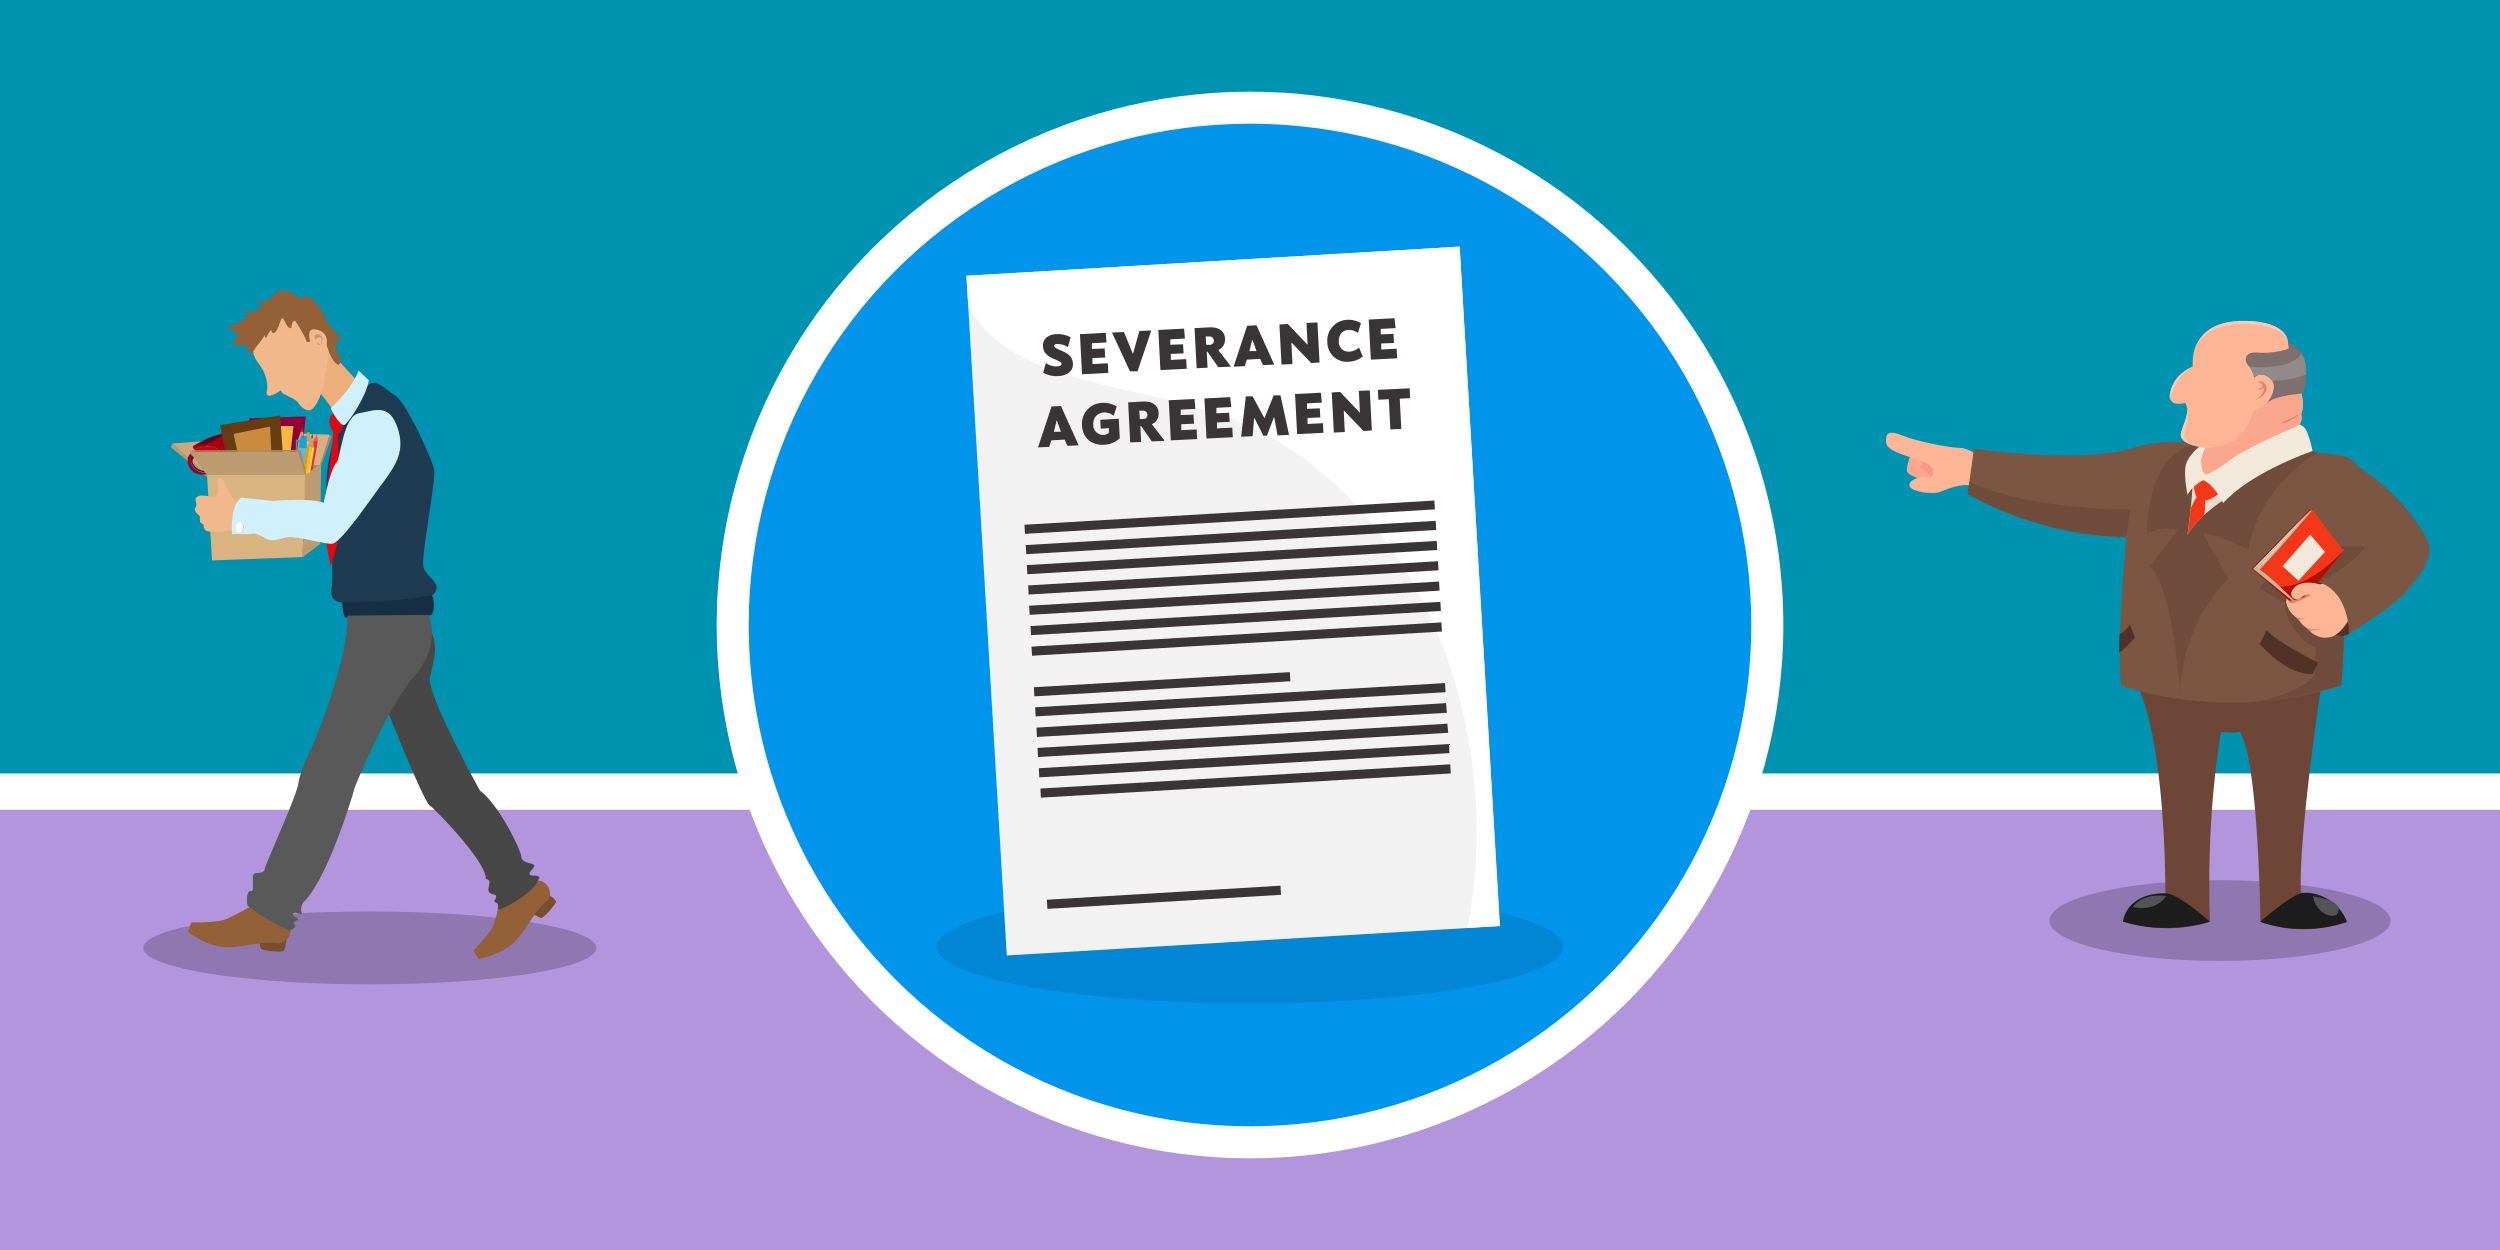 <svg xmlns="http://www.w3.org/2000/svg" xmlns:xlink="http://www.w3.org/1999/xlink" width="960" height="480" viewBox="0 0 960 480">
  <rect x="0" y="0" width="960" height="480" fill="#333333" stroke="none"/>
  <defs>
    <clipPath id="clip-path">
      <polygon points="371.1 105.9 560.5 94.7 576 355.6 386.6 366.9 371.1 105.9" style="fill: none"/>
    </clipPath>
  </defs>
  <title>california-severance-agreement</title>
  <g id="Layer_2" data-name="Layer 2">
    <rect y="311" width="960" height="169" style="fill: #b395dd"/>
    <rect width="960" height="305" style="fill: #0093b1"/>
    <rect y="297" width="960" height="14" style="fill: #fff"/>
  </g>
  <g id="Layer_1" data-name="Layer 1">
    <circle cx="480" cy="240" r="204.8" style="fill: #fff"/>
    <ellipse cx="142" cy="364" rx="87" ry="14" style="opacity: 0.2"/>
    <circle cx="480" cy="240" r="192.5" style="fill: #0095eb"/>
    <ellipse cx="852.5" cy="353.5" rx="65.5" ry="15.5" style="opacity: 0.2"/>
    <g>
      <polygon points="66.1 170.3 79.5 182.4 117.2 182.4 103.2 167.5 66.1 170.3" style="fill: #cca77d"/>
      <polygon points="66.1 170.3 65.7 171.8 79.4 183.1 79.5 182.4 66.1 170.3" style="fill: #bc9b71"/>
      <path d="M162.5,217c-.5-4.9,5.1-33.5,4.2-37a98.2,98.2,0,0,0-4.3-10.5,128,128,0,0,0-5.9-11.5h0c-1.8-3-3.5-5.3-4.8-6.2l-.8-.5c-2.5-1.7-4-3.1-5.4-3.8a3.7,3.7,0,0,0-3-.3c-2.5.7-17.4,15.9-17.1,40.4a63.8,63.8,0,0,0,1.9,14.7s.1,2.8.2,6.5c.1,5.9.2,14.1-.2,17.4-.7,5.3,4,5.1,4,5.1h.9l3.9.2c3.4.2,8.1.3,12.9.2h3.6a61.4,61.4,0,0,0,7.7-.8h0l.9-.2,2.4-.7h0l.9-.4,1.3-.8C171.3,224.1,163,221.9,162.5,217Z" style="fill: #1e3b52"/>
      <path d="M99.1,360.5a11.8,11.8,0,0,1,.9,3.5c-.1,1.1,7.8,1.7,8.8,1.2s1.2-5,1.2-5Z" style="fill: #784e2d"/>
      <path d="M204.2,351.1a11.4,11.4,0,0,1,3.3,1.4c.8.7,5.9-5.2,6-6.2s-3.3-3-3.3-3Z" style="fill: #784e2d"/>
      <path d="M131.4,231.2s.3,5.5,1.2,5.9,32.3.1,33.3-1.1.9-6.5,0-7.2S155.2,231.4,131.4,231.2Z" style="fill: #172f42"/>
      <path d="M73.4,354.2l-1.2,3.7s6.4,4.9,13,5.7,15.1-2.3,20.6-1.5a4.9,4.9,0,0,0,4.9-2,5.9,5.9,0,0,0,.8-3.6c-.3-5.2-13.3-9.4-15.4-8.3s-8.1,4.5-10.8,5.3S73.4,354.2,73.4,354.2Z" style="fill: #936037"/>
      <path d="M181.8,365l2,3.3s7.9-1.5,12.9-5.8,9-13.9,13.7-16.7a5,5,0,0,0-1.5-6.9c-4.1-3.1-15.8,3.6-16.5,5.8s-2,8.7-3.2,11.2S181.8,365,181.8,365Z" style="fill: #936037"/>
      <path d="M148,271s14.6,36.7,17,38.3,20.7,20.7,21.5,27.4c.1.7-.7.4.9,1.1s-.8,3.9.6,5,2.8.3,2.5,1.7-1.5,1.4,0,2.1.2,2.1.9,2.6,13.9-6.1,15.5-11.8c0,0,1.5-1-2.2-1.2s1.2-3,.4-4-4.8-.6-4.9-3.2-8.8-20.3-15.9-25.4c0,0-20.7-37.3-19.2-43.5s3.8-14.1-.7-18.9Z" style="fill: #474747"/>
      <path d="M97.1,341v-4.5c0-2.2,4.1-.3,4.6-2.9s12.1-27.5,12.9-32.9,5.2-13.6,6.5-17c13.6-33.9,12.3-47.3,12.3-47.3l31.1-.3s5.5,10.8-5.3,23.4S136,302.6,136,303.1s-9.8,33.6-19.2,43.1a4.1,4.1,0,0,0-1,4c.8,2.2-2.4-.7-3.2.6s2.9,1.6,1.5,2.5-1.7.6-.9,1.8-1.7,1.9-1.8,2.3S98.5,351,95,347.7c0,0-.9-5.9,1.5-5.5C96.5,342.2,97.1,342.4,97.1,341Z" style="fill: #595959"/>
      <polygon points="126.6 166.9 123.3 178.8 80.3 178.8 85.7 165.7 126.6 166.9" style="fill: #daad83"/>
      <polygon points="123.3 178.8 105.8 178.9 105 185.1 117.2 182.4 123.3 178.8" style="fill: #a68964"/>
      <path d="M126,134.1,137.8,147l-9.3,11.2s-5.9-8.1-7.3-9.3,2.1-14.9,2.1-14.9Z" style="fill: #ecae7b"/>
      <path d="M128.5,158.2s-3.4,1.5-1.4,6.1,4.1,1.9,4.7-1S128.5,158.2,128.5,158.2Z" style="fill: #e30613"/>
      <path d="M128.2,164.8s-3.2,27.3-3.7,33.6,2.5,19.1,2.5,19.1,3.5-10.7,3.4-13.8-.6-38.9-.6-38.9Z" style="fill: #e30613"/>
      <g>
        <path d="M82.9,181.1a5.8,5.8,0,0,0,2.4-1.5l-1.4.7c-8.5,3.4-11.1-1.3-10.6-4.3s2.9-2.8,4.4-3h0s-5.3-.2-5.6,3.2S74.4,184.5,82.9,181.1Zm.2-2.1,1.3-.9-5.9-3.8-1.1.3,6,4.2Z" style="fill: #9e0024"/>
        <path d="M83.8,180.3l1.4-.7c2.5-3-6.8-6.4-7.6-6.7s-4.1.9-4.4,3S75.3,183.7,83.8,180.3Zm-6.6-5.8h.1l1.1-.3,5.9,3.8-1.3.9c-1,.8-4.9,3.6-8.1.2S77.3,174.5,77.3,174.5Z" style="fill: #80001d"/>
        <path d="M84.4,178.8a26.5,26.5,0,0,1-2.2,5.6l.7.5a7.7,7.7,0,0,0,6.5-2.5s1.7-3.8-2.4-16l-13,5,.5,1.2C75.6,172.2,87.3,168,84.4,178.8Z" style="fill: #a60012"/>
        <path d="M87.1,166.3s-4.7-.1-13,5A19.7,19.7,0,0,0,87.1,166.3Z" style="fill: #9e0024"/>
        <path d="M74.6,172.5c3.5,7.9,6.4,10.8,7.6,11.8a26.5,26.5,0,0,0,2.2-5.6C87.3,168,75.6,172.2,74.6,172.5Z" style="fill: #c80016"/>
        <path d="M85.7,167s-3.7,0-10.1,3.9A15.3,15.3,0,0,0,85.7,167Z" style="fill: #5a0014"/>
      </g>
      <g>
        <polygon points="95.7 160.6 97.3 183.9 114.8 184.7 117.4 159.9 95.7 160.6" style="fill: #930037"/>
        <polygon points="100.3 163.6 101.1 180.2 110.9 180.2 112.7 163.6 100.3 163.6" style="fill: #f9b843"/>
      </g>
      <g>
        <polygon points="84.5 163.2 90.1 191.8 109.6 189.3 107.6 159.5 84.5 163.2" style="fill: #683c11"/>
        <polygon points="89.7 166.6 94.2 187.6 104.9 186.4 103.7 163.8 89.7 166.6" style="fill: #ca8b3d"/>
      </g>
      <g>
        <g>
          <rect x="113.4" y="169.2" width="0.9" height="21.58" transform="translate(15.9 -9.1) rotate(4.9)" style="fill: #f39200"/>
          <rect x="114.3" y="169.3" width="0.9" height="21.58" transform="translate(15.9 -9.2) rotate(4.9)" style="fill: #f3c400"/>
          <rect x="115.2" y="169.3" width="0.9" height="21.58" transform="translate(15.8 -9.2) rotate(4.9)" style="fill: #f3d868"/>
          <polygon points="117 169.4 114.3 169.2 115.5 165.7 116.4 165.8 117 169.4" style="fill: #ca9e67"/>
          <polygon points="116.4 165.8 115.5 165.7 116.1 163.9 116.4 165.8" style="fill: #7d4e24"/>
        </g>
        <g>
          <rect x="114.7" y="169.2" width="0.9" height="21.58" transform="translate(30.8 -16.3) rotate(9.3)" style="fill: #f39200"/>
          <rect x="115.6" y="169.3" width="0.9" height="21.58" transform="translate(30.8 -16.5) rotate(9.3)" style="fill: #f3c400"/>
          <rect x="116.5" y="169.5" width="0.9" height="21.58" transform="translate(30.8 -16.6) rotate(9.3)" style="fill: #f3d868"/>
          <polygon points="119.2 169.7 116.5 169.2 118 165.9 118.9 166 119.2 169.7" style="fill: #ca9e67"/>
          <polygon points="118.9 166 118 165.9 118.7 164.2 118.9 166" style="fill: #7d4e24"/>
        </g>
        <g>
          <rect x="114.5" y="190.5" width="0.3" height="1.57" rx="0.1" ry="0.1" transform="matrix(1, 0.09, -0.09, 1, 16.89, -9.16)" style="fill: #7d4e24"/>
          <rect x="115.9" y="166.2" width="1.5" height="3.36" rx="0.5" ry="0.5" transform="matrix(1, 0.09, -0.09, 1, 14.8, -9.37)" style="fill: #7d4e24"/>
          <polygon points="117.8 167.6 116.7 167.5 115.6 167.4 114.7 171.9 116.3 172.1 117.8 172.2 117.8 167.6" style="fill: #10a4e3"/>
          <polygon points="116.3 172.1 114.7 171.9 114 189.6 114.8 189.6 115.5 189.7 117.8 172.2 116.3 172.1" style="fill: #59bae3"/>
          <polygon points="114.8 189.6 114 189.6 114.2 191.2 114.6 191.2 115 191.2 115.5 189.7 114.8 189.6" style="fill: #10a4e3"/>
          <g>
            <polygon points="113.6 168.8 113.5 177.9 114 177.9 114.1 169.2 113.6 168.8" style="fill: #10a4e3"/>
            <polygon points="116.2 169 113.6 168.8 114.1 169.8 116.1 170 116.2 169" style="fill: #10a4e3"/>
          </g>
        </g>
        <rect x="115.8" y="189" width="1.5" height="3.36" rx="0.5" ry="0.5" transform="translate(190.5 401.6) rotate(-167.9)" style="fill: #7d4e24"/>
        <g>
          <path d="M121.7,166.9h.2l-.3,1.3h-.3l.3-1.3Z" style="fill: #ab6b31"/>
          <g>
            <g>
              <polygon points="119.8 190.1 121 181.1 120.5 181 119.3 189.6 119.8 190.1" style="fill: #e6332a"/>
              <polygon points="117.2 189.6 119.8 190.1 119.4 189 117.4 188.6 117.2 189.6" style="fill: #e6332a"/>
            </g>
            <polygon points="115.4 190.8 116.5 191.1 117.6 191.3 119 186.8 117.5 186.5 116 186.2 115.4 190.8" style="fill: #e65c55"/>
            <polygon points="117.5 186.5 119 186.8 122 169.5 121.2 169.3 120.4 169.2 116 186.2 117.5 186.5" style="fill: #e6332a"/>
            <polygon points="121.2 169.3 122 169.5 121.9 167.8 121.5 167.8 121.2 167.7 120.4 169.2 121.2 169.3" style="fill: #e65c55"/>
          </g>
        </g>
        <g>
          <rect x="116.1" y="171.4" width="0.9" height="21.58" transform="translate(31.1 -16.5) rotate(9.3)" style="fill: #f39200"/>
          <rect x="117" y="171.6" width="0.9" height="21.58" transform="translate(31.2 -16.7) rotate(9.3)" style="fill: #f3c400"/>
          <rect x="117.9" y="171.7" width="0.9" height="21.58" transform="translate(31.2 -16.8) rotate(9.3)" style="fill: #f3d868"/>
          <polygon points="120.5 171.9 117.9 171.5 119.3 168.1 120.2 168.3 120.5 171.9" style="fill: #ca9e67"/>
          <polygon points="120.2 168.3 119.3 168.1 120.1 166.4 120.2 168.3" style="fill: #7d4e24"/>
        </g>
      </g>
      <path d="M127,156.7c-.2.2,3.6,7.1,5.2,6.5s8.9-11.9,9.4-17.2l-3.9-3.7S135.6,148.9,127,156.7Z" style="fill: #d1f0fe"/>
      <polygon points="79.5 182.4 81.4 215.2 116.2 213.9 117.2 182.4 79.5 182.4" style="fill: #d9b380"/>
      <path d="M91.9,193.5c-5-3.9-5.1-8.1-6.3-9.2s-2.5-1.4-1.9,2.6-1.6,4-1.7,4c-2.4-.5-4.5-.8-5.5-.5-2.9.8-.3,2.9-1.3,4.2s.3,2.5,1.1,3.2.3,1.7.5,2.4,1.1,1,1.4,1.4-.5.6.7,2,10.7,0,10.7,0l3-9.8Z" style="fill: #f1b88b"/>
      <path d="M123.3,178.8l-6.1,3.6-1,31.6,6.7-5.1Z" style="fill: #bc9b71"/>
      <g>
        <path d="M147.6,184.6l-2.5,3.4-1,1.4-6.7,9.2-4,5c-2.5,3-4.6,5-5.8,5.2h0c-2.7.3-13.8-3.1-17.3-2.5s-5.9,2.3-9,0,1.9-13.7,2.9-13.9h.1s15.3-1.4,20,.7c0,0,.5-2.5,1.2-5.5s2.4-8.8,3.8-10.1,2.5-17.8,8.5-18.8,11.8-4.2,15,6C155.4,172.9,152.4,178,147.6,184.6Z" style="fill: #d1f0fe"/>
        <path d="M103.2,194l1-1.7-11.5-1.2c-4.5,2.9-3.6,14-3.6,14h7.2a3.8,3.8,0,0,1,2.3,0,25.4,25.4,0,0,0,2.6,1.1l5.3-7.5Z" style="fill: #d1f0fe"/>
        <g>
          <path d="M91.9,204.5h.8s2.3-2.2-.1-3.6Z" style="fill: #c6c6c6"/>
          <ellipse cx="91.9" cy="202.6" rx="1.4" ry="2" style="fill: #fff"/>
        </g>
      </g>
      <path d="M124.4,146.9c0,1.9-2.8,10.1-5.4,10.6s-4.9-3.4-4.9-3.4H114l-1.4-1-.6-.3-2.4-1.2c-2.2-.8-1.2-2.2-2.4-1.3a9.3,9.3,0,0,1-3.7,1.7,1.1,1.1,0,0,1-1.1-1.4c.5-1.7.4-5.1-1.7-9h-.1a18.9,18.9,0,0,0-1.5-2.3c-4.6-6.1-.5-11.3,6.5-17.6s14-1,18.5,3.1S124.4,145,124.4,146.9Z" style="fill: #f1b88b"/>
      <path d="M130.1,140.1s1.4-1.7.5-3-2-4.7-1.5-5.4a2.3,2.3,0,0,1,1-.5s-1.1-.8-1.4-.8a7.6,7.6,0,0,1,3.2.1s-5.7-5.1-6.9-8.3-5.2-7.8-6.1-8.3-3.4.7-3.4.7-5.4-4.2-8.8-2.6-1.2,2.4-4.3,3.3-.6.5-4.4,1.2a4.9,4.9,0,0,0,3.4.4s-2.6,2.6-4.9,2.8a22.3,22.3,0,0,1-4.6-.3,36.9,36.9,0,0,0,3.6,1.3c.4,0-4.4,4.6-8.3,4.5,0,0,1.8,2.2,3.8,2.4a4.3,4.3,0,0,1-2.1,4.3s3,1,4.9.4c0,0,1.7.5,1.2,3.3,0,0,1.9.7,3.2-2.2,0,0,3.2-3.8,3.3-4.7s.1,1.5.7.9.4-1.3,2-3c0,0,0,1.7,1.1,1.2s1.8-2.8,2.6-5,1.7,2.3,3.2,3.1.2-2.2,2.2-2.8c0,0,4,6.1,4.4,8.1a2.3,2.3,0,0,0,1.4,0c.5-.3,1-4.1,3.7-3.3S125.8,138.6,130.1,140.1Z" style="fill: #936037"/>
      <g>
        <path d="M119.3,131.5s-2.6-6.7,3.1-4.7,2.1,9.3.8,9.1S119.3,131.5,119.3,131.5Z" style="fill: #f1b88b"/>
        <path d="M121.3,130.6s-1.7-2.6,1-2.1,1,4,1,4,.6-3.1-.5-3A1.6,1.6,0,0,0,121.3,130.6Z" style="fill: #c7966e"/>
        <path d="M121.9,131.4s0,1.3.7,1.1S121.9,131.7,121.9,131.4Z" style="fill: #c7966e"/>
      </g>
      <polygon points="79.5 182.4 72.6 173.4 114.4 173.4 117.2 182.4 79.5 182.4" style="fill: #bc9b71"/>
      <polygon points="72.6 173.4 74.1 172.9 115.5 172.8 114.4 173.4 72.6 173.4" style="fill: #a68964"/>
      <polygon points="115.5 172.8 117.6 182.1 117.2 182.4 114.4 173.4 115.5 172.8" style="fill: #a68964"/>
      <polygon points="127.5 167.5 126.6 166.9 122.7 178.8 123.3 178.8 127.5 167.5" style="fill: #a68964"/>
      <polygon points="122.7 178.8 123.3 178.8 117.6 182.1 117.6 181.9 122.7 178.8" style="fill: #d9b380"/>
    </g>
    <g>
      <g>
        <path d="M892.5,255.8s-9.8,62.2-9,86.9c0,0,14.3,2,17.8,11.3a51.4,51.4,0,0,1-33.3,0s-.7-62.4-8-73.1c0,0-.9.8-7.1.2,0,0-5.8,30.1-4.3,72.9a53.7,53.7,0,0,1-32,0s1.2-9.9,14.9-10.5c0,0,.6-70.4-15.3-87.6Z" style="fill: #6d4638"/>
        <g>
          <path d="M831.4,343c5.2,0,17.1,10.9,17.1,10.9s-16.2,5.5-33.3,0C815.2,354,816.1,343,831.4,343Z" style="fill: #1d1d1e"/>
          <path d="M901.2,354a51.4,51.4,0,0,1-33.3,0s11-9.7,15.5-10.9S897.7,344.7,901.2,354Z" style="fill: #1d1d1e"/>
        </g>
        <path d="M888.2,344.2s12.5,1.4,9.4,6.6C896.1,353.2,889.2,350.7,888.2,344.2Z" style="fill: #535457"/>
        <path d="M831.8,344.1s-8.4-1.7-12.8,4.2C819,348.3,827.4,350.6,831.8,344.1Z" style="fill: #535457"/>
      </g>
      <path d="M865.6,145.1a9.6,9.6,0,0,0-2.2-4.7c-1.9-2.1-1.4-5.5,3.5-5s12.1-1.1,12-1.8l-.3-2s6.8,1.9,6.9,10.1c.1,5.7-.7,9.4-2.2,9.5s-10.3,1-12.8,3.6c0,0,5-6.1,1.3-9.4S865.6,145.1,865.6,145.1Z" style="fill: #7f6f6f"/>
      <polygon points="741.4 175.6 746.3 182.3 740 184.9 735.4 176.2 741.4 175.6" style="fill: #f69883"/>
      <path d="M734.4,172.7s-2.6,6.2-2.1,8.3,10.4,4.7,10.4,4.7-2-5.3-5.2-5.8l1.9-6Z" style="fill: #fba78d"/>
      <path d="M760.4,175.6s-4.3-3.6-7.7-3.6-16.2-2.3-22-4.7-6.4-.4-6.4,1.1-1.1,3.6,6.4,6.2,11.7,3.6,11.6,6.6-2,2.1-4.1,2.1-5.5,1.3-4.9,3.4,8.5,3.2,11.3,2.3,8.3-3.8,13.2-2.3S760.4,175.6,760.4,175.6Z" style="fill: #ffb696"/>
      <path d="M755.6,189.6l2.4-17.3s40.5,6,61.6-.4a52.8,52.8,0,0,1,38.1,3.1l24.2-4c11.1,5.7,18.7.9,23.5,8.1,20.2,13,27.2,29.3,27.2,29.3l-35.2,2.4c5.2,12.3,1.7,52.4,1.7,52.4-46.4,14.9-84.6,0-84.6,0-1.9-20.1,2.1-56.9,2.1-56.9C781.4,205.7,755.6,189.6,755.6,189.6Z" style="fill: #7a5643"/>
      <path d="M888,173.2l2.2.5s-22.9,12.4-26.8,37.4c0,0-12.1-6.3-17.5-6.3l9.7,17.3s-18.7,18-18.3,45.3c0,0-2.3-39.3-11.5-50.2l10.4-13.7a14.4,14.4,0,0,0-11.8,1.7s-.7-31.4,19.7-35Z" style="fill: #6f4c3b"/>
      <polygon points="880.7 233.7 867.7 225.9 874.6 217.8 880.7 233.7" style="fill: #6f4c3b"/>
      <path d="M756.2,185c23.1,11,61.8,10.7,61.8,10.7l-1.6,10.5c-35-.5-60.9-16.6-60.9-16.6Z" style="fill: #6f4c3b"/>
      <path d="M866,269.4c13-1.7,22.4-8.2,22.6-10.5s.6-10.7.6-10.7c-2.7.3-7.7-4.7-10.7-11.2-4-8.6,4.7-11.6,4.7-11.6l3.7,2.7c2.3-5,3.3-25,3.3-25l7.1,7.6c5.2,12.3,1.7,52.4,1.7,52.4a138.3,138.3,0,0,1-32.9,6.3Z" style="fill: #6f4c3b"/>
      <path d="M878.6,232.7a3.4,3.4,0,0,1-.3-3.5c1-2,3.7,2.4,3.7,2.4Z" style="fill: #ffb696"/>
      <path d="M885.5,236.4s-15.8-14-20.8-18.1c7.6-7.6,22.1-22.6,22.1-22.6H888l8.6,18.6Z" style="fill: #af1000"/>
      <path d="M885.8,235.2l-20.6-16.8c7.6-7.6,22-22.4,22-22.4h.5l9,18.2Z" style="fill: #c9b899"/>
      <path d="M886.8,196.2s-19.7,21.3-21.3,22.2C865.5,218.4,886.2,196.6,886.8,196.2Z" style="fill: #f2e9da"/>
      <path d="M887.1,196.2s-18.7,21.3-20.3,22.2C866.8,218.4,886.5,196.6,887.1,196.2Z" style="fill: #f2e9da"/>
      <path d="M886.8,236.4s-12.7-13.4-19.1-17.7c9-9.3,20.3-22.9,20.3-22.9l11.9,15.7-2,3Z" style="fill: #f43719"/>
      <polygon points="887.1 205.3 876.5 217.4 882.6 223 892.8 211.9 887.1 205.3" style="fill: #f2e9da"/>
      <path d="M899.9,211.4h0l-2,3-8.2,16.3-4.7,3.9c-2.1-2.2-5.8-5.9-9.4-9.3C887.6,225.5,899.9,211.4,899.9,211.4Z" style="fill: #af1000"/>
      <path d="M902,243.4s-5.2,4.3-12.5-6.9c-5.1-7.7.7-13.1.7-13.1S904.9,223.1,902,243.4Z" style="fill: #513226"/>
      <g>
        <path d="M879,231.2c-.1-.2-.1-.6,0-.5s5-.7,6.1-1.8l.4-1,4.8-.6v6.3l-2.2-.7c4,4.6,8.4,12,4.5,12s-7.1-4-8-4.7-1.9-2.1-4-4.2a7.5,7.5,0,0,0-.4-4.3S879.2,231.6,879,231.2Z" style="fill: #e27e6d"/>
        <path d="M896.2,222.6c-3.6.1-4.1,2.2-5.8,1.7s-7.1-1.5-9.7,1.7,1.2,5.3,3,3.5,3.8-.9,4.3-1.3-6.6,4-8.9,3.4a2.2,2.2,0,0,1-1.2-.8c0,2.5,3.8,9.4,8.8,5.6,0,0-2.1,1.6-3.4,1.4s2.3,5.6,7.6,3.4c0,0-.7.8-3.1.9s4.1,4.2,8.3,2.1,7.9-8.9,7-11.4S896.2,222.6,896.2,222.6Z" style="fill: #ffb696"/>
      </g>
      <path d="M932.5,208.3s3.8,6.2-10,20.4c-5.2,5.3-20.5,14.7-20.5,14.7s.4-16.2-11.8-19.9c0,0,8.4-9.8,11.7-14.2Z" style="fill: #7a5643"/>
      <path d="M856.9,190.1S844.7,197,840,205.3c0,0,2.1-14.5,1.9-21.1C841.9,184.2,852.2,176.8,856.9,190.1Z" style="fill: #e7dcce"/>
      <path d="M840,205.3s.7-4.6,1.2-9.9a23.3,23.3,0,0,1,2.3-4.4s-1.8-4.1-.8-7.3l1-.5h.1l.5-.2h.1l.6-.2,4.7,1.8,2.6,4.8s-3.3,2.6-5.5,2.8a27.6,27.6,0,0,1-.4,5.7A32.1,32.1,0,0,0,840,205.3Z" style="fill: #f43719"/>
      <path d="M885.4,164.9c1.4,2.2,2.6,8.3,2.6,8.3s-23.7,8.1-34.3,20c0,0-3.3-6.9-7.6-8.8a14.1,14.1,0,0,0-6.1,5.6s-1.7-8.3-.5-11.9c2.2-6.6,12.8-11.7,14-11.9C864.1,164.4,881.8,159,885.4,164.9Z" style="fill: #f2e9da"/>
      <path d="M890.2,254.5s-16.8-8.3-19.7-12.6l-2.8,5.4s10.5,12.2,20.3,11.5Z" style="fill: #513226"/>
      <path d="M818,239.9l1.8,4.9a42.7,42.7,0,0,1-6,5.9c0-2.3,0-4.6.1-7A18.1,18.1,0,0,0,818,239.9Z" style="fill: #513226"/>
      <path d="M881.7,163.8s-14.4,5.9-22.8,11.1c-2.5,1.6-10.1,5.3-11.7,4.8s-2.3-3-1.9-3.5a9.7,9.7,0,0,0,1.6-4.2s-10.6-1.2-9.3-5.9,3.6-7.8,1.5-11.4c0,0-6.9,2.1-5.7-3.8s5.2-8.5,8.6-10.2c0,0-1.9-17.5,19.4-17.5,17.2,0,17.2,8.3,17.2,8.3l4.1,16.8s2.8,6,.9,10.7C883.6,159.1,884.7,162.5,881.7,163.8Z" style="fill: #ffb696"/>
      <g>
        <path d="M833.3,153.4a4.6,4.6,0,0,1,0-2.4c1.2-5.9,5.2-8.5,8.6-10.2C838.5,142.5,834.6,147.5,833.3,153.4Z" style="fill: #ffc9b6"/>
        <path d="M861.3,124.5c-18,0-19.5,11.5-19.5,15.2,0-3.8,1.4-16.4,19.5-16.4s17.2,8.3,17.2,8.3S878.5,124.5,861.3,124.5Z" style="fill: #ffc9b6"/>
        <path d="M839,154.8c2.1,3.6,1,6.6-.2,11.4s8,5.9,8,5.9-10.6-1.2-9.3-5.9S841.2,158.3,839,154.8Z" style="fill: #ffc9b6"/>
      </g>
      <path d="M881.7,163.8s-14.4,5.9-22.8,11.1c-2.5,1.6-10.3,7.7-12,7.2s-1.7-5.2-1.6-5.9a13.9,13.9,0,0,1,1.6-4.2c18.2-.7,17-14.6,19.1-14.7s4.9-3.2,4.9-3.2l12.1-5.3c.7,1.6,2.2,6.3.7,10.1C883.6,159.1,884.7,162.5,881.7,163.8Z" style="fill: #fba78d"/>
      <path d="M865.6,145.1a9.6,9.6,0,0,0-2.2-4.7c-1.9-2.1-1.4-5.5,3.5-5s12.1-1.1,12-1.8l-.3-2s6.8,1.9,6.9,10.1c.1,5.7-.7,9.4-2.2,9.5s-10.3,1-12.8,3.6c0,0,5-6.1,1.3-9.4S865.6,145.1,865.6,145.1Z" style="fill: #7f6f6f"/>
      <path d="M875.5,162.7s5-2.5,8.1-3.8h0C881.2,160.6,877.2,162.7,875.5,162.7Z" style="fill: #e27e6d"/>
      <path d="M900.3,210.9h-.8l-1.4-1.9.5.4c2.1.8,9.8.3,9.8.3-6,8.3-18.2,14-18.2,14l9.7-12.1Z" style="fill: #6f4c3b"/>
      <path d="M900.1,239h0Z" style="fill: #c9b899"/>
      <path d="M865.9,153.9s6.9-3.3,3.6-6.7a2.1,2.1,0,0,0-2.9-.4,1.9,1.9,0,0,1,1.9.6c1.4,2-2,1.9-2,1.9a2.6,2.6,0,0,0,3-.5S869.3,151.7,865.9,153.9Z" style="fill: #e08070"/>
      <path d="M863.8,140.9c14.9.8,18.9-3.2,20-5.2a11.2,11.2,0,0,1,1.6,5.9c0,.8,0,1.5,0,2.2-3.4,1.6-8.5,2.3-12.9,2.5a4,4,0,0,0-.8-1c-3.7-3.3-6.1-.3-6.1-.3a9.7,9.7,0,0,0-1.8-4.2Z" style="fill: #918a8a"/>
    </g>
    <g id="g25151">
      <ellipse id="path16301" cx="480" cy="363.6" rx="120.3" ry="21.7" style="fill-opacity: 0.1"/>
      <path id="path2158" d="M576,355.6,386.6,366.9l-15.5-261L560.5,94.7,576,355.6Z" style="fill: #f2f2f2"/>
      <g style="clip-path: url(#clip-path)">
        <g id="g2170">
          <g id="g2172">
            <path id="path2174" d="M371.1,105.9l.7,11.2c7.8,16.5,27.6,24.3,45.6,29.1,25.2,6.7,51.3,9.6,73.9,23.6C551.6,207,577,287.2,563.5,356.3l12.4-.7L560.5,94.7Z" style="fill: #fff"/>
          </g>
        </g>
      </g>
      <path id="path2178" d="M551,195.6,393.6,205l-.2-3.5,157.4-9.3.2,3.5Z" style="fill: #393536"/>
      <path id="path2180" d="M551.5,203.5l-157.4,9.3-.2-3.5,157.4-9.3Z" style="fill: #393536"/>
      <path id="path2182" d="M551.9,211.2l-157.4,9.3-.2-3.5,157.4-9.3Z" style="fill: #393536"/>
      <path id="path2184" d="M552.4,219,395,228.3l-.2-3.5,157.4-9.3Z" style="fill: #393536"/>
      <path id="path2186" d="M552.8,226.8l-157.4,9.3-.2-3.5,157.4-9.3Z" style="fill: #393536"/>
      <path id="path2188" d="M553.3,234.6l-157.4,9.3-.2-3.5,157.4-9.3Z" style="fill: #393536"/>
      <path id="path2190" d="M553.7,242.5l-157.4,9.3-.2-3.5,157.4-9.3Z" style="fill: #393536"/>
      <path id="path2192" d="M555.1,265.8l-157.4,9.3-.2-3.5,157.4-9.3Z" style="fill: #393536"/>
      <path id="path2194" d="M555.6,273.7,398.2,283l-.2-3.6L555.3,270Z" style="fill: #393536"/>
      <path id="path2196" d="M556.1,281.4l-157.5,9.3-.2-3.5,157.4-9.3Z" style="fill: #393536"/>
      <path id="path2198" d="M556.6,289.2l-157.5,9.3-.2-3.5,157.5-9.3Z" style="fill: #393536"/>
      <path id="path2200" d="M557.1,297l-157.4,9.3-.2-3.5,157.4-9.3Z" style="fill: #393536"/>
      <path id="path2202" d="M491.9,343.6l-89.7,5.4-.2-3.5,89.7-5.4Z" style="fill: #393536"/>
      <path id="path2204" d="M495.5,261.6l-98.3,5.8-.2-3.5,98.3-5.8Z" style="fill: #393536"/>
    </g>
    <g>
      <path d="M401.6,139.4a7.2,7.2,0,0,0,4.2,1.3c1.4-.1,1.9-.5,1.8-1.1s-1.1-1-2.2-1.5c-3.1-1.2-4.8-2.6-4.9-5.2s1.7-4.4,5.1-4.6a10.7,10.7,0,0,1,5.5,1.2l-1,3.8a7.5,7.5,0,0,0-4.1-1.2c-.7,0-1.3.2-1.2.8s1.4,1.2,3.1,1.9c3.3,1.4,4,3,4.1,4.8.2,3.3-2.8,4.7-5.6,4.8a10,10,0,0,1-5.8-1.3Z" style="fill: #393536"/>
      <path d="M424.9,131.5l-5.6.3V134l4.9-.2.2,3.5-4.9.2v2.3l5.9-.3.2,3.7-10.1.5-.8-15.4,9.9-.5Z" style="fill: #393536"/>
      <path d="M435,135.8h.1l2.4-8.7,4.6-.2-5.3,15.7h-2.9L427,127.7l4.6-.2Z" style="fill: #393536"/>
      <path d="M455,130l-5.6.3v2.1l4.9-.2.2,3.5-4.9.2v2.3l5.9-.3.2,3.7-10.1.5-.8-15.4,9.9-.5Z" style="fill: #393536"/>
      <path d="M472.5,140.8l-4.7.2-4.1-5.9h-.3l.3,6.1-4.2.2-.8-15.4,5.7-.3c3.7-.2,5.9,1.6,6,4.3a4.3,4.3,0,0,1-2.6,4.4l4.8,6.2Zm-8.2-11.6h-1.3l.2,3.2h1.3a1.5,1.5,0,0,0,1.6-1.7A1.6,1.6,0,0,0,464.4,129.2Z" style="fill: #393536"/>
      <path d="M483.9,137.8l-5.1.3-.8,2.5-4.3.2,5.2-15.7,3.6-.2,6.8,15.1-4.3.2Zm-4.1-3h2.7l-1.5-4.2h-.2Z" style="fill: #393536"/>
      <path d="M502,132.3h.1l-.4-8.3,4.2-.2.8,15.4-3.2.2-7.5-7.8h-.1l.4,8.2-4.2.2-.8-15.4,3.2-.2Z" style="fill: #393536"/>
      <path d="M521.4,127.8a5.8,5.8,0,0,0-3.7-1.1c-2,.1-3.7,1.6-3.6,4.5a3.7,3.7,0,0,0,4.2,3.8,5.9,5.9,0,0,0,3.5-1.5h.1l1.4,3.4a9.1,9.1,0,0,1-5.4,2,7.5,7.5,0,0,1-8.2-7.4,8,8,0,0,1,7.5-8.7,9.5,9.5,0,0,1,5.4,1.3l-1.1,3.6Z" style="fill: #393536"/>
      <path d="M535.9,126l-5.7.3v2.1l4.9-.2.2,3.5-4.9.2v2.3l5.9-.3.2,3.7-10.1.5-.8-15.4,9.9-.5Z" style="fill: #393536"/>
      <path d="M408.8,168.8l-5.1.3-.8,2.5-4.3.2,5.2-15.7,3.6-.2,6.8,15.1-4.3.2Zm-4.1-3h2.7l-1.5-4.2h-.2Z" style="fill: #393536"/>
      <path d="M419.8,163.1a3.8,3.8,0,0,0,4,3.9,3,3,0,0,0,2-.8v-1.8l-3.1.2-.2-3.4,7.1-.4.4,7.5a9.6,9.6,0,0,1-6.2,2.5c-4.6.2-8.1-2.6-8.3-7.4a8,8,0,0,1,7.7-8.7,9.8,9.8,0,0,1,5.6,1.4l-1.1,3.5h-.1a5.9,5.9,0,0,0-3.8-1.2C421.4,158.6,419.7,160.3,419.8,163.1Z" style="fill: #393536"/>
      <path d="M447,169.3l-4.7.2-4.1-5.9h-.3l.3,6.1-4.2.2-.8-15.4,5.7-.3c3.7-.2,5.9,1.6,6,4.3a4.3,4.3,0,0,1-2.6,4.4l4.8,6.2Zm-8.2-11.6h-1.3l.2,3.2H439a1.5,1.5,0,0,0,1.6-1.7A1.6,1.6,0,0,0,438.8,157.7Z" style="fill: #393536"/>
      <path d="M459,157l-5.6.3v2.1l4.9-.2.2,3.5-4.9.2v2.3l5.9-.3.2,3.7-10.1.5-.8-15.4,9.9-.5Z" style="fill: #393536"/>
      <path d="M472.8,156.3l-5.7.3v2.1l4.9-.2.2,3.5-4.9.2v2.3l5.9-.3.2,3.7-10.1.5-.8-15.4,9.9-.5Z" style="fill: #393536"/>
      <path d="M489.2,160.2l-2.7,7.1h-1.4l-3.4-6.8h-.1l-.6,7-4.4.2,1.8-15.5h2.6l4.5,8.3h.1l3.5-8.7h2.6l3.3,15.2-4.4.2-1.3-6.9Z" style="fill: #393536"/>
      <path d="M507.6,154.6l-5.7.3V157l4.9-.2.2,3.5-4.9.2v2.3l5.9-.3.2,3.7-10.1.5-.8-15.4,9.9-.5Z" style="fill: #393536"/>
      <path d="M522.1,158.4h.1l-.4-8.3,4.2-.2.8,15.4-3.2.2-7.5-7.8h-.1l.4,8.2-4.2.2-.8-15.4,3.2-.2Z" style="fill: #393536"/>
      <path d="M537.5,153.1l.6,11.6-4.2.2-.6-11.6-4,.2-.2-3.8,12.2-.6.2,3.8Z" style="fill: #393536"/>
    </g>
  </g>
</svg>
